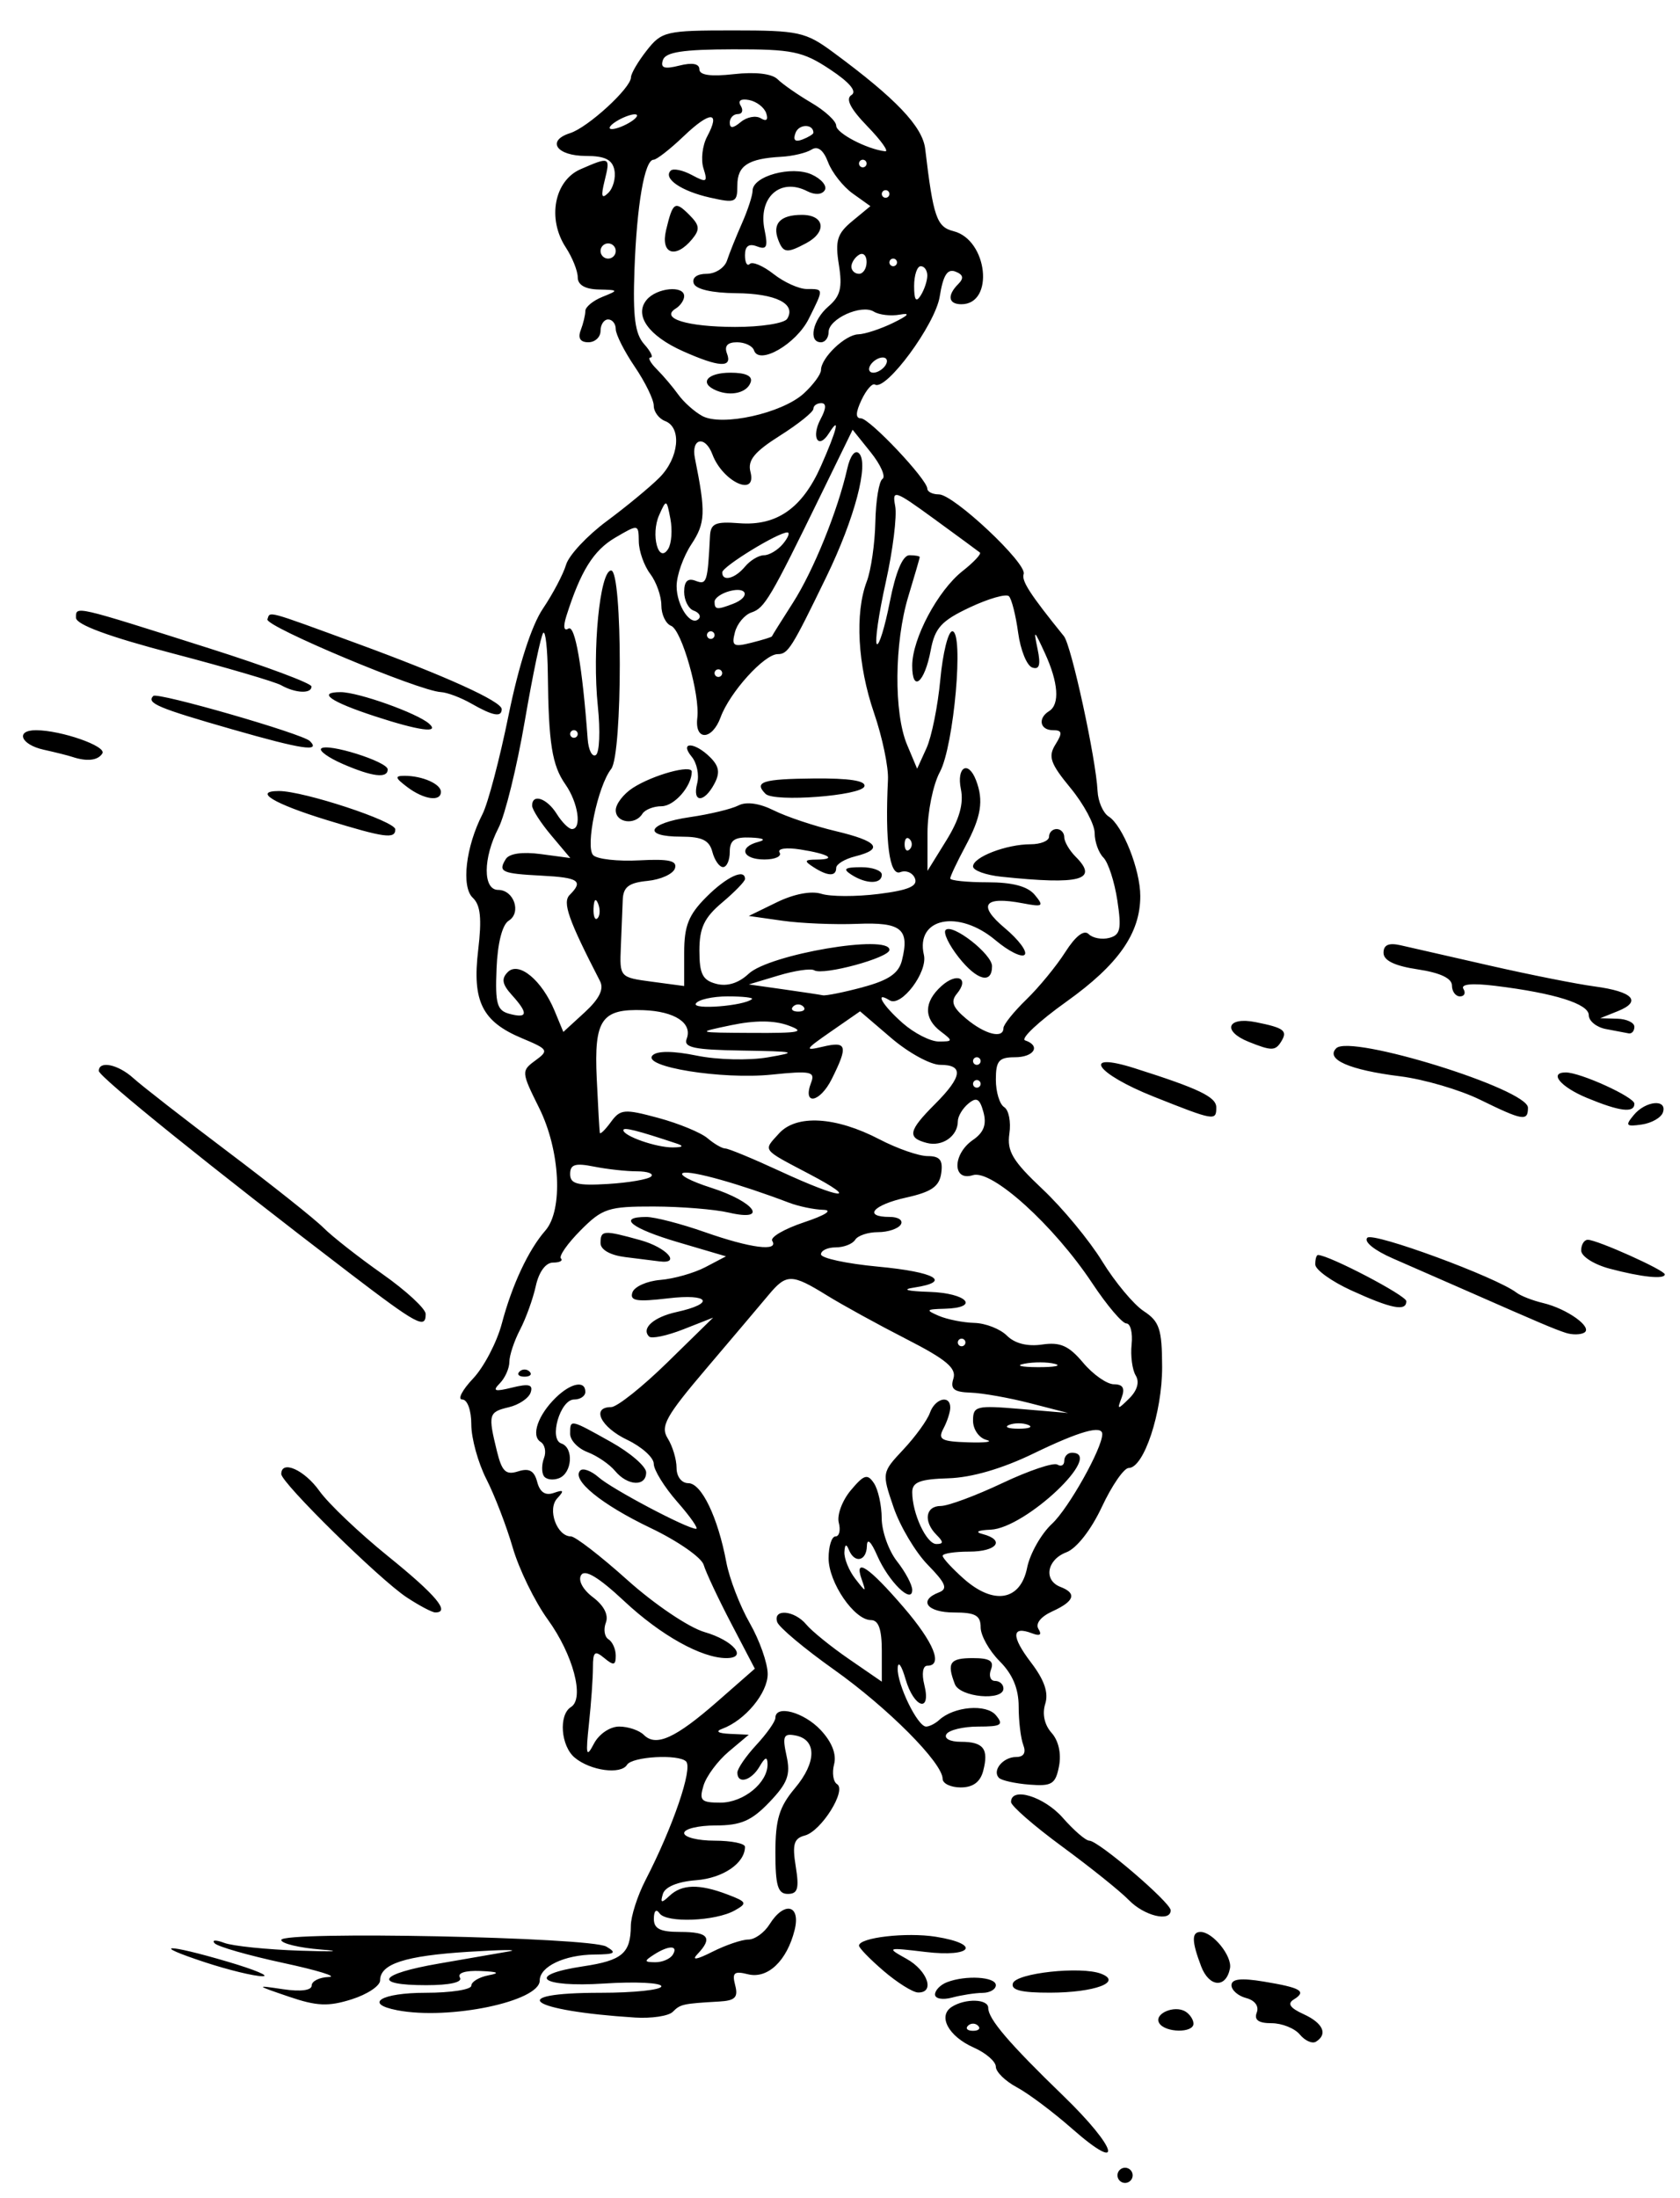 <?xml version="1.0" encoding="UTF-8" standalone="no"?>
<!-- Created with Inkscape (http://www.inkscape.org/) -->

<svg
   xmlns:dc="http://purl.org/dc/elements/1.1/"
   xmlns:cc="http://creativecommons.org/ns#"
   xmlns:rdf="http://www.w3.org/1999/02/22-rdf-syntax-ns#"
   xmlns:svg="http://www.w3.org/2000/svg"
   xmlns="http://www.w3.org/2000/svg"
   xmlns:sodipodi="http://sodipodi.sourceforge.net/DTD/sodipodi-0.dtd"
   xmlns:inkscape="http://www.inkscape.org/namespaces/inkscape"
   id="svg3356"
   version="1.1"
   inkscape:version="0.91 r13725"
   width="207.188"
   height="270.938"
   viewBox="0 0 207.188 270.938"
   sodipodi:docname="BoyWalking.svg">
  <defs
     id="defs3360" />
  <sodipodi:namedview
     pagecolor="#ffffff"
     bordercolor="#666666"
     borderopacity="1"
     objecttolerance="10"
     gridtolerance="10"
     guidetolerance="10"
     inkscape:pageopacity="0"
     inkscape:pageshadow="2"
     inkscape:window-width="1600"
     inkscape:window-height="837"
     id="namedview3358"
     showgrid="false"
     inkscape:zoom="2.472895"
     inkscape:cx="103.59375"
     inkscape:cy="135.46875"
     inkscape:window-x="-8"
     inkscape:window-y="-8"
     inkscape:window-maximized="1"
     inkscape:current-layer="svg3356" />
  <path
     style="fill:#000000"
     d="m 137.812,268.125 c 0,-0.516 0.422,-0.938 0.938,-0.938 0.516,0 0.938,0.422 0.938,0.938 0,0.516 -0.422,0.938 -0.938,0.938 -0.516,0 -0.938,-0.422 -0.938,-0.938 z m -5.625,-5.772 c -2.32,-2.04 -5.379,-4.33 -6.797,-5.087 -1.418,-0.757 -2.578,-1.896 -2.578,-2.53 0,-0.634 -1.228,-1.697 -2.728,-2.361 -3.118,-1.38 -4.468,-3.895 -2.694,-5.02 1.678,-1.065 4.485,-0.981 4.485,0.134 0,1.364 2.551,4.349 9.262,10.841 6.724,6.504 7.575,9.761 1.05,4.023 z M 120.625,249.688 c -0.344,-0.344 -0.906,-0.344 -1.25,0 -0.344,0.344 -0.062,0.625 0.625,0.625 0.688,0 0.969,-0.281 0.625,-0.625 z m 39.679,1.083 c -0.637,-0.768 -2.207,-1.396 -3.488,-1.396 -1.613,0 -2.174,-0.404 -1.825,-1.314 0.3,-0.781 -0.23,-1.506 -1.306,-1.787 -0.996,-0.26 -1.81,-0.972 -1.81,-1.581 0,-0.781 1.174,-0.914 3.984,-0.449 4.594,0.759 5.329,1.198 3.696,2.207 -0.824,0.509 -0.469,1.044 1.199,1.804 2.414,1.1 3.036,2.473 1.539,3.398 -0.457,0.283 -1.353,-0.114 -1.99,-0.882 z m -17.339,-1.403 c -0.708,-1.145 1.864,-2.278 3.24,-1.427 0.54,0.334 0.982,1.004 0.982,1.489 0,1.182 -3.485,1.131 -4.223,-0.062 z m -64.683,-0.692 C 65.174,247.839 62.113,245.625 74.062,245.625 c 4.125,0 7.5,-0.359 7.5,-0.797 0,-0.438 -3.164,-0.594 -7.031,-0.345 -7.94,0.51 -9.82,-1.04 -2.578,-2.125 4.782,-0.716 5.823,-1.604 5.845,-4.985 0.008,-1.187 0.82,-3.718 1.804,-5.625 3.399,-6.584 5.862,-13.784 5.009,-14.637 -0.929,-0.929 -6.652,-0.606 -7.281,0.412 -0.767,1.242 -4.506,0.734 -6.445,-0.874 -1.728,-1.434 -2.017,-5.287 -0.469,-6.244 1.706,-1.054 0.268,-6.471 -2.866,-10.798 -1.601,-2.21 -3.542,-6.19 -4.314,-8.843 -0.771,-2.653 -2.237,-6.461 -3.257,-8.461 -1.02,-2 -1.854,-5.024 -1.854,-6.72 0,-1.754 -0.48,-3.083 -1.113,-3.083 -0.612,0 -0.016,-1.16 1.325,-2.578 1.341,-1.418 2.941,-4.477 3.555,-6.797 1.259,-4.756 3.281,-9.07 5.365,-11.449 2.213,-2.525 1.839,-9.874 -0.768,-15.117 -2.202,-4.429 -2.213,-4.565 -0.467,-5.842 1.69,-1.236 1.6,-1.386 -1.63,-2.736 -4.932,-2.061 -6.173,-4.551 -5.42,-10.877 0.462,-3.882 0.29,-5.551 -0.664,-6.443 -1.443,-1.348 -0.869,-6.295 1.197,-10.317 0.671,-1.307 2.119,-6.793 3.216,-12.192 1.249,-6.142 2.832,-11.054 4.23,-13.125 1.229,-1.82 2.517,-4.262 2.862,-5.426 0.345,-1.164 2.602,-3.579 5.016,-5.367 2.413,-1.788 5.337,-4.202 6.497,-5.364 2.408,-2.413 2.787,-6.17 0.703,-6.97 C 81.258,51.605 80.625,50.752 80.625,50.006 c 0,-0.746 -1.055,-2.908 -2.344,-4.805 C 76.992,43.304 75.938,41.217 75.938,40.564 75.938,39.91 75.516,39.375 75,39.375 c -0.516,0 -0.938,0.633 -0.938,1.406 0,0.773 -0.678,1.406 -1.507,1.406 -0.989,0 -1.311,-0.51 -0.938,-1.483 0.313,-0.816 0.569,-1.884 0.569,-2.374 0,-0.49 0.949,-1.273 2.109,-1.739 2.028,-0.815 2.009,-0.85 -0.469,-0.907 C 72.161,35.646 71.25,35.116 71.25,34.186 c 0,-0.792 -0.663,-2.452 -1.474,-3.689 -2.31,-3.525 -1.424,-8.223 1.816,-9.637 3.626,-1.582 3.704,-1.545 2.975,1.406 -0.483,1.955 -0.373,2.319 0.455,1.506 0.6,-0.59 0.937,-1.855 0.749,-2.812 -0.253,-1.285 -1.173,-1.74 -3.517,-1.74 -3.617,0 -4.91,-1.87 -1.944,-2.811 2.196,-0.697 7.504,-5.559 7.504,-6.874 0,-0.463 0.874,-1.954 1.943,-3.313 C 81.605,3.869 82.117,3.75 90.396,3.75 c 8.105,0 8.947,0.183 12.354,2.693 7.731,5.695 11.024,9.15 11.351,11.909 0.995,8.403 1.413,9.62 3.488,10.141 4.224,1.06 5.081,9.007 0.972,9.007 -1.616,0 -1.779,-1.094 -0.373,-2.501 0.709,-0.709 0.604,-1.153 -0.36,-1.523 -0.994,-0.382 -1.516,0.448 -1.937,3.079 -0.551,3.443 -6.625,11.686 -7.99,10.843 -0.323,-0.2 -1.068,0.655 -1.656,1.901 -0.728,1.544 -0.753,2.264 -0.076,2.264 1.072,0 8.172,7.514 8.194,8.672 0.007,0.387 0.652,0.703 1.432,0.703 1.817,0 10.9,8.529 10.45,9.813 -0.293,0.836 0.783,2.497 4.966,7.667 0.919,1.136 3.955,15.11 4.147,19.083 0.062,1.289 0.68,2.703 1.372,3.143 1.734,1.1 3.897,6.543 3.897,9.808 0,4.585 -2.698,8.435 -9.121,13.019 -3.393,2.421 -5.682,4.565 -5.086,4.763 1.979,0.66 1.118,2.08 -1.261,2.08 -1.969,0 -2.344,0.441 -2.344,2.757 0,1.516 0.462,3.043 1.028,3.392 0.565,0.349 0.854,1.819 0.641,3.267 -0.318,2.168 0.403,3.374 4.09,6.843 2.462,2.316 5.77,6.314 7.351,8.884 1.581,2.57 3.889,5.337 5.128,6.149 1.945,1.275 2.255,2.216 2.268,6.889 0.015,5.601 -2.25,12.444 -4.119,12.444 -0.586,0 -2.075,2.155 -3.309,4.79 -1.327,2.833 -3.116,5.122 -4.379,5.602 -2.417,0.919 -2.85,3.456 -0.729,4.269 2.051,0.787 1.728,1.766 -0.99,3.005 -1.452,0.662 -2.131,1.522 -1.721,2.185 0.445,0.719 0.173,0.9 -0.793,0.529 -2.544,-0.976 -2.592,0.367 -0.128,3.597 1.651,2.164 2.187,3.73 1.75,5.108 -0.39,1.229 -0.092,2.586 0.782,3.56 0.862,0.961 1.221,2.559 0.922,4.104 -0.43,2.22 -0.88,2.5 -3.656,2.281 -1.741,-0.137 -3.426,-0.51 -3.744,-0.828 -0.892,-0.892 0.486,-2.578 2.109,-2.578 0.938,0 1.25,-0.524 0.882,-1.483 -0.313,-0.816 -0.569,-2.944 -0.569,-4.73 0,-2.214 -0.746,-3.993 -2.344,-5.591 -1.289,-1.289 -2.344,-3.168 -2.344,-4.176 0,-1.469 -0.65,-1.832 -3.281,-1.832 -3.331,0 -4.449,-1.486 -1.865,-2.477 1.128,-0.433 0.852,-1.121 -1.364,-3.387 -1.529,-1.564 -3.434,-4.764 -4.234,-7.111 -1.452,-4.262 -1.451,-4.272 1.228,-7.131 1.475,-1.575 2.941,-3.601 3.258,-4.504 0.624,-1.782 2.509,-2.264 2.509,-0.641 0,0.55 -0.378,1.71 -0.839,2.578 -0.72,1.354 -0.286,1.597 3.047,1.702 2.137,0.068 3.148,-0.069 2.246,-0.303 C 120.738,177.242 120,176.177 120,175.11 c 0,-1.807 0.4,-1.906 5.859,-1.444 l 5.859,0.495 -4.688,-1.209 c -2.578,-0.665 -5.876,-1.25 -7.329,-1.299 -2.07,-0.07 -2.529,-0.445 -2.122,-1.731 0.405,-1.279 -0.873,-2.353 -5.796,-4.87 -3.473,-1.776 -7.889,-4.202 -9.812,-5.391 -4.334,-2.679 -4.986,-2.684 -7.182,-0.052 -0.968,1.16 -4.408,5.223 -7.643,9.029 -5.057,5.948 -5.73,7.163 -4.796,8.659 0.598,0.957 1.087,2.589 1.087,3.628 0,1.081 0.622,1.888 1.454,1.888 1.622,0 3.646,4.21 4.683,9.741 0.376,2.006 1.675,5.381 2.887,7.5 1.212,2.119 2.209,4.94 2.215,6.268 0.011,2.356 -2.793,5.736 -5.614,6.767 -0.865,0.316 -0.503,0.556 0.938,0.622 l 2.344,0.108 -2.469,2.076 c -1.358,1.142 -2.757,3.025 -3.11,4.185 -0.563,1.851 -0.308,2.109 2.089,2.109 2.847,0 5.854,-2.467 5.805,-4.761 -0.021,-0.961 -0.295,-0.875 -0.984,0.308 -1.021,1.753 -2.737,2.224 -2.737,0.751 0,-0.489 1.055,-2.027 2.344,-3.418 1.289,-1.391 2.344,-2.889 2.344,-3.33 0,-1.655 3.504,-0.714 5.583,1.498 1.383,1.472 1.979,2.989 1.658,4.218 -0.276,1.056 -0.113,2.159 0.363,2.453 1.217,0.752 -1.952,5.805 -3.973,6.333 -1.35,0.353 -1.565,1.083 -1.121,3.817 0.442,2.724 0.252,3.38 -0.98,3.38 -1.226,0 -1.529,-1.009 -1.529,-5.084 0,-4.096 0.47,-5.642 2.415,-7.955 2.676,-3.18 2.701,-5.981 0.059,-6.49 -1.469,-0.283 -1.631,0.087 -1.099,2.511 0.514,2.339 0.139,3.351 -2.117,5.712 C 92.687,224.428 91.367,225 88.258,225 c -2.136,0 -3.883,0.422 -3.883,0.938 0,0.516 1.688,0.938 3.75,0.938 2.062,0 3.75,0.341 3.75,0.758 0,2.013 -2.704,3.861 -6.021,4.116 -2.269,0.174 -3.84,0.821 -4.102,1.688 -0.342,1.135 -0.184,1.18 0.818,0.234 1.522,-1.436 3.667,-1.487 7.134,-0.168 2.418,0.919 2.493,1.085 0.902,1.976 -2.384,1.334 -8.422,1.565 -9.264,0.355 -0.409,-0.588 -0.695,-0.324 -0.703,0.65 -0.011,1.253 0.761,1.641 3.267,1.641 3.472,0 4.026,0.717 2.109,2.732 -0.759,0.798 -0.115,0.699 1.828,-0.281 1.65,-0.832 3.651,-1.513 4.445,-1.513 0.795,0 1.972,-0.844 2.616,-1.875 1.808,-2.894 3.873,-2.425 3.092,0.703 -0.95,3.808 -3.328,6.058 -5.758,5.448 -1.702,-0.427 -1.976,-0.192 -1.572,1.353 0.391,1.496 -0.002,1.899 -1.964,2.011 -4.497,0.258 -4.792,0.323 -5.734,1.27 -0.516,0.518 -2.625,0.835 -4.688,0.703 z m 4.688,-7.739 c 0.733,-1.187 -0.508,-1.187 -2.344,0 -1.212,0.783 -1.187,0.911 0.179,0.923 0.872,0.008 1.846,-0.408 2.165,-0.923 z m -6.607,-28.125 c 1.107,0 2.477,0.464 3.044,1.031 1.498,1.498 3.905,0.401 9.092,-4.143 l 4.591,-4.022 -2.913,-5.573 c -1.602,-3.065 -3.129,-6.315 -3.393,-7.221 -0.264,-0.906 -3.203,-2.949 -6.533,-4.539 -6.093,-2.91 -9.824,-5.957 -8.687,-7.094 0.337,-0.337 1.354,0.039 2.26,0.836 1.66,1.462 10.917,6.351 12.025,6.351 0.328,0 -0.712,-1.491 -2.313,-3.314 C 81.934,183.301 80.625,181.185 80.625,180.421 c 0,-0.764 -1.477,-2.093 -3.281,-2.954 -3.261,-1.555 -4.474,-4.03 -1.975,-4.03 0.719,0 3.843,-2.482 6.942,-5.515 l 5.636,-5.515 -3.671,1.442 c -2.019,0.793 -3.92,1.193 -4.224,0.89 -1.006,-1.006 0.554,-2.399 3.385,-3.021 4.818,-1.058 4.062,-2.292 -1.034,-1.689 -3.887,0.46 -4.759,0.317 -4.411,-0.725 0.238,-0.715 1.791,-1.409 3.45,-1.544 1.659,-0.135 4.158,-0.844 5.553,-1.576 l 2.536,-1.331 -5.858,-1.724 C 77.861,151.42 76.064,150 79.711,150 c 1.044,0 4.299,0.844 7.233,1.875 5.613,1.973 9.132,2.425 8.292,1.066 -0.275,-0.445 1.493,-1.473 3.929,-2.286 2.642,-0.881 3.596,-1.501 2.364,-1.535 -1.136,-0.032 -3.034,-0.427 -4.219,-0.877 -6.092,-2.318 -12.074,-3.999 -13.061,-3.67 -0.611,0.204 0.94,1.025 3.447,1.825 5.398,1.723 7.183,4.229 2.181,3.063 -1.737,-0.405 -5.9,-0.742 -9.252,-0.75 -5.597,-0.012 -6.333,0.228 -9.026,2.939 -1.613,1.624 -2.703,3.182 -2.422,3.463 0.281,0.281 -0.159,0.511 -0.977,0.511 -0.898,0 -1.738,1.14 -2.12,2.876 -0.347,1.582 -1.222,4.007 -1.944,5.391 -0.722,1.383 -1.315,3.169 -1.318,3.968 -0.003,0.799 -0.533,1.989 -1.178,2.644 -0.945,0.961 -0.649,1.062 1.528,0.524 2.063,-0.51 2.6,-0.366 2.274,0.611 -0.234,0.703 -1.45,1.52 -2.7,1.815 -2.49,0.588 -2.57,0.885 -1.46,5.411 0.618,2.518 1.098,2.976 2.615,2.494 1.363,-0.433 1.99,-0.085 2.354,1.304 0.332,1.27 1.006,1.716 2.044,1.352 1.232,-0.431 1.318,-0.293 0.42,0.677 -1.243,1.344 -0.035,4.682 1.695,4.682 0.533,0 3.674,2.426 6.979,5.391 3.318,2.976 7.568,5.841 9.489,6.397 3.574,1.034 5.405,3.212 2.701,3.212 -3.055,0 -8.092,-2.808 -12.599,-7.024 -3.136,-2.933 -4.844,-3.965 -5.311,-3.209 -0.404,0.654 0.202,1.786 1.467,2.741 1.351,1.019 1.942,2.185 1.582,3.123 -0.316,0.823 -0.171,1.746 0.322,2.05 0.493,0.305 0.897,1.214 0.897,2.02 0,1.197 -0.258,1.251 -1.406,0.299 -1.186,-0.984 -1.406,-0.802 -1.406,1.161 0,1.28 -0.221,4.39 -0.491,6.912 -0.419,3.912 -0.329,4.275 0.612,2.475 0.622,-1.19 1.98,-2.109 3.116,-2.109 z m -9.304,-30.894 c -0.276,-0.447 -0.261,-1.44 0.034,-2.208 0.295,-0.768 0.103,-1.663 -0.425,-1.99 -1.207,-0.746 -0.322,-3.311 1.881,-5.455 1.862,-1.812 3.639,-2.156 3.639,-0.703 0,0.516 -0.625,0.938 -1.388,0.938 -1.715,0 -3.136,4.898 -1.572,5.419 1.555,0.518 1.342,3.657 -0.291,4.283 -0.757,0.29 -1.602,0.163 -1.878,-0.284 z m 8.798,-0.61 c -0.686,-0.827 -2.215,-1.871 -3.396,-2.321 -1.181,-0.449 -2.148,-1.46 -2.148,-2.246 0,-1.842 -0.056,-1.853 5.038,0.994 2.385,1.333 4.337,3.021 4.337,3.75 0,1.788 -2.288,1.681 -3.831,-0.178 z M 64.062,169.062 c 0.344,-0.344 0.906,-0.344 1.25,0 0.344,0.344 0.062,0.625 -0.625,0.625 -0.688,0 -0.969,-0.281 -0.625,-0.625 z m 13.047,-14.116 c -1.848,-0.229 -3.047,-0.908 -3.047,-1.725 0,-1.603 0.354,-1.629 4.922,-0.36 3.221,0.894 5.076,2.963 2.344,2.613 -0.645,-0.083 -2.543,-0.32 -4.219,-0.528 z m 49.561,38.291 c 0.354,-1.743 1.735,-4.181 3.07,-5.419 2.039,-1.891 6.198,-9.305 6.198,-11.049 0,-1.157 -2.787,-0.371 -8.494,2.393 -3.852,1.866 -7.619,2.961 -10.478,3.047 -3.507,0.105 -4.464,0.472 -4.464,1.713 -0.002,2.623 1.752,6.389 2.976,6.389 0.893,0 0.898,-0.25 0.023,-1.125 -1.649,-1.649 -1.372,-3.562 0.516,-3.563 0.902,-4e-4 4.317,-1.267 7.587,-2.814 3.271,-1.547 6.329,-2.577 6.797,-2.288 0.468,0.289 0.85,0.079 0.85,-0.467 0,-0.546 0.422,-0.993 0.938,-0.993 4.12,0 -5.714,9.306 -10.022,9.484 -1.585,0.065 -1.98,0.28 -0.993,0.537 2.852,0.745 1.776,2.166 -1.641,2.166 -1.805,0 -3.281,0.231 -3.281,0.514 0,0.283 1.16,1.546 2.578,2.808 3.717,3.307 7.014,2.746 7.842,-1.334 z m 0.127,-17.609 c -0.645,-0.26 -1.699,-0.26 -2.344,0 -0.645,0.26 -0.117,0.473 1.172,0.473 1.289,0 1.816,-0.213 1.172,-0.473 z m 13.27,-6.085 c -0.429,-0.694 -0.658,-2.422 -0.509,-3.84 0.149,-1.418 -0.142,-2.579 -0.647,-2.579 -0.504,0 -2.393,-2.224 -4.197,-4.942 -4.748,-7.154 -12.398,-14.075 -14.735,-13.333 -2.543,0.807 -2.53,-2.594 0.016,-4.345 1.33,-0.914 1.703,-1.902 1.292,-3.415 -0.457,-1.683 -0.849,-1.905 -1.87,-1.057 -0.71,0.59 -1.292,1.569 -1.292,2.176 0,1.829 -1.92,3.167 -3.829,2.667 -2.452,-0.641 -2.267,-1.51 1.017,-4.794 3.375,-3.375 3.567,-4.832 0.637,-4.832 -1.196,0 -3.909,-1.484 -6.028,-3.298 l -3.853,-3.298 -3.582,2.483 c -3.249,2.252 -3.342,2.426 -1.004,1.874 2.974,-0.703 3.138,-0.109 1.098,3.98 -1.475,2.957 -3.652,3.321 -2.541,0.426 0.512,-1.335 -0.087,-1.454 -4.848,-0.963 -6.173,0.637 -16.115,-0.97 -14.707,-2.377 0.569,-0.569 2.552,-0.555 5.439,0.038 2.522,0.518 6.421,0.614 8.762,0.214 3.812,-0.65 3.509,-0.731 -3.147,-0.837 -5.963,-0.095 -7.268,-0.372 -6.853,-1.455 0.739,-1.925 -1.455,-3.379 -5.317,-3.525 -5.192,-0.195 -6.116,1.152 -5.777,8.42 0.161,3.457 0.333,6.472 0.381,6.699 0.049,0.227 0.662,-0.371 1.363,-1.33 1.17,-1.601 1.652,-1.642 5.859,-0.505 2.521,0.681 5.25,1.807 6.064,2.502 0.814,0.695 1.8,1.264 2.192,1.264 0.392,0 3.446,1.266 6.788,2.812 7.491,3.467 9.975,3.708 3.594,0.348 -5.961,-3.139 -5.733,-2.836 -3.769,-5.007 2.152,-2.378 7.003,-2.094 12.411,0.725 2.171,1.132 4.837,2.058 5.925,2.058 1.515,0 1.907,0.494 1.678,2.109 -0.232,1.634 -1.198,2.308 -4.284,2.993 -4.144,0.918 -5.411,2.398 -2.054,2.398 1.062,0 1.67,0.422 1.351,0.938 -0.319,0.516 -1.584,0.938 -2.812,0.938 -1.228,0 -2.494,0.422 -2.812,0.938 -0.319,0.516 -1.398,0.938 -2.399,0.938 -1.001,0 -1.82,0.386 -1.82,0.858 0,0.472 3.164,1.154 7.031,1.516 7.112,0.666 9.179,1.864 4.453,2.58 -1.593,0.241 -0.876,0.444 1.875,0.531 4.68,0.148 6.319,1.968 1.875,2.081 -2.285,0.058 -2.365,0.158 -0.703,0.872 1.031,0.443 3.005,0.835 4.386,0.872 1.381,0.036 3.19,0.744 4.019,1.573 0.964,0.964 2.527,1.358 4.333,1.093 2.238,-0.329 3.29,0.138 5.061,2.242 1.23,1.461 2.941,2.657 3.803,2.657 1.104,0 1.384,0.485 0.947,1.641 -0.577,1.527 -0.511,1.533 0.948,0.09 0.983,-0.972 1.277,-2.021 0.788,-2.812 z m -9.978,-1.438 c -0.896,-0.235 -2.584,-0.243 -3.75,-0.019 -1.166,0.224 -0.433,0.416 1.63,0.427 2.062,0.01 3.017,-0.173 2.12,-0.408 z m -11.027,-2.637 c 0,-0.258 -0.211,-0.469 -0.469,-0.469 -0.258,0 -0.469,0.211 -0.469,0.469 0,0.258 0.211,0.469 0.469,0.469 0.258,0 0.469,-0.211 0.469,-0.469 z M 80.302,145.011 c 0.35,-0.35 -0.436,-0.636 -1.747,-0.636 -1.311,0 -3.701,-0.264 -5.313,-0.586 -2.309,-0.462 -2.93,-0.267 -2.93,0.921 0,1.221 0.887,1.453 4.677,1.222 2.572,-0.157 4.963,-0.571 5.312,-0.921 z m 3.136,-4.065 c -4.859,-1.618 -6.562,-2.046 -6.562,-1.649 0,0.728 4.058,2.147 6.094,2.131 1.259,-0.01 1.413,-0.168 0.469,-0.483 z m 37.5,-7.352 c 0,-0.258 -0.211,-0.469 -0.469,-0.469 -0.258,0 -0.469,0.211 -0.469,0.469 0,0.258 0.211,0.469 0.469,0.469 0.258,0 0.469,-0.211 0.469,-0.469 z m 0,-2.812 c 0,-0.258 -0.211,-0.469 -0.469,-0.469 -0.258,0 -0.469,0.211 -0.469,0.469 0,0.258 0.211,0.469 0.469,0.469 0.258,0 0.469,-0.211 0.469,-0.469 z m -4.922,-3.649 c -2.113,-1.604 -2.085,-3.627 0.076,-5.583 1.94,-1.756 3.512,-0.987 1.915,0.937 -0.795,0.958 -0.517,1.689 1.18,3.102 2.308,1.923 4.564,2.481 4.564,1.13 0,-0.43 1.269,-2.012 2.821,-3.516 1.552,-1.504 3.714,-4.136 4.806,-5.85 1.265,-1.985 2.311,-2.79 2.883,-2.218 0.494,0.494 1.634,0.705 2.535,0.47 1.377,-0.36 1.536,-1.095 1,-4.625 -0.35,-2.308 -1.123,-4.682 -1.716,-5.276 C 135.486,105.111 135,103.751 135,102.682 c 0,-1.068 -1.337,-3.564 -2.97,-5.546 -2.503,-3.037 -2.797,-3.881 -1.867,-5.37 C 131.06,90.329 131.002,90 129.852,90 c -1.599,0 -1.897,-1.466 -0.477,-2.344 1.349,-0.834 1.155,-3.53 -0.515,-7.158 -1.347,-2.924 -1.412,-2.96 -0.897,-0.485 0.404,1.941 0.225,2.56 -0.657,2.267 -0.667,-0.221 -1.451,-2.153 -1.742,-4.293 -0.291,-2.14 -0.802,-4.164 -1.136,-4.497 -0.334,-0.333 -2.501,0.284 -4.816,1.372 -3.516,1.653 -4.311,2.523 -4.83,5.287 -0.752,4.009 -2.283,5.282 -2.283,1.899 0,-3.326 3.162,-9.263 6.211,-11.661 1.382,-1.087 2.343,-2.115 2.136,-2.284 -0.208,-0.169 -2.738,-2.027 -5.623,-4.128 -4.907,-3.574 -5.218,-3.677 -4.82,-1.591 0.234,1.226 -0.289,5.444 -1.163,9.373 -0.874,3.929 -1.371,7.361 -1.105,7.628 0.266,0.266 0.99,-2.088 1.609,-5.232 0.722,-3.667 1.585,-5.716 2.409,-5.716 0.706,0 1.28,0.105 1.274,0.234 -0.006,0.129 -0.638,2.305 -1.406,4.836 -1.73,5.702 -1.803,14.371 -0.155,18.291 l 1.241,2.952 1.152,-2.529 c 0.634,-1.391 1.402,-5.202 1.707,-8.469 0.305,-3.267 0.97,-5.941 1.477,-5.941 1.455,0 0.205,14.135 -1.533,17.344 -0.838,1.547 -1.524,4.922 -1.525,7.5 l -9.4e-4,4.688 2.322,-3.75 c 1.615,-2.608 2.162,-4.535 1.796,-6.328 -0.559,-2.738 0.906,-3.598 1.866,-1.095 0.964,2.511 0.645,4.497 -1.306,8.137 -1.031,1.924 -1.875,3.711 -1.875,3.97 0,0.26 2.058,0.472 4.573,0.472 3.12,0 4.981,0.495 5.859,1.557 1.159,1.403 1.014,1.506 -1.466,1.034 -4.826,-0.917 -5.637,0.2 -2.223,3.063 1.705,1.43 2.802,2.905 2.437,3.277 -0.365,0.372 -1.979,-0.43 -3.588,-1.784 -4.578,-3.852 -9.905,-2.763 -8.838,1.807 0.494,2.116 -2.801,6.474 -4.229,5.592 -1.927,-1.191 -0.899,0.599 1.614,2.812 1.418,1.248 3.422,2.269 4.453,2.269 1.757,-1.8e-4 1.772,-0.078 0.234,-1.246 z m 2.234,-9.11 c -1.221,-1.542 -1.952,-3.07 -1.625,-3.397 0.836,-0.836 5.719,2.973 5.719,4.46 0,2.251 -1.851,1.771 -4.094,-1.063 z m 5.266,-9.956 C 121.582,107.865 120,107.292 120,106.795 c 0,-1.149 4.11,-2.733 7.092,-2.733 1.255,0 2.283,-0.422 2.283,-0.938 0,-0.516 0.422,-0.938 0.938,-0.938 0.516,0 0.938,0.452 0.938,1.004 0,0.552 0.637,1.641 1.415,2.419 2.863,2.863 0.586,3.474 -9.149,2.456 z m -49.508,12.883 c -3.919,-7.6 -4.668,-9.727 -3.749,-10.646 1.719,-1.719 1.115,-2.135 -3.437,-2.371 -4.969,-0.257 -5.423,-0.466 -4.449,-2.041 0.428,-0.692 2.048,-0.924 4.322,-0.619 l 3.638,0.488 -2.353,-2.796 C 66.684,101.427 65.625,99.779 65.625,99.303 c 0,-1.531 1.823,-0.923 3.03,1.009 0.644,1.031 1.491,1.875 1.883,1.875 1.246,0 0.767,-3.254 -0.81,-5.506 -1.647,-2.351 -2.075,-5.045 -2.168,-13.634 -0.033,-3.051 -0.285,-5.322 -0.56,-5.047 -0.275,0.275 -1.3,5.16 -2.277,10.854 -0.977,5.695 -2.439,11.636 -3.25,13.203 -1.914,3.702 -1.934,7.63 -0.038,7.63 1.944,0 2.903,2.807 1.298,3.799 -0.791,0.489 -1.37,2.772 -1.497,5.902 -0.177,4.37 0.057,5.174 1.622,5.583 2.242,0.586 2.314,-0.069 0.257,-2.341 -1.187,-1.311 -1.307,-2.001 -0.491,-2.817 1.358,-1.358 4.211,1.008 5.777,4.789 l 1.073,2.591 2.632,-2.412 c 1.795,-1.645 2.399,-2.863 1.9,-3.831 z m 23.213,5.445 c -1.75,-0.638 -4.091,-0.65 -7.031,-0.037 -4.39,0.916 -4.379,0.92 2.623,0.957 5.844,0.031 6.588,-0.125 4.408,-0.92 z m -4.486,-3.247 c 0.215,-0.185 -1.131,-0.336 -2.992,-0.336 -1.86,0 -3.627,0.397 -3.927,0.882 -0.496,0.803 5.941,0.295 6.919,-0.546 z m 6.328,0.914 c -0.344,-0.344 -0.906,-0.344 -1.25,0 -0.344,0.344 -0.062,0.625 0.625,0.625 0.687,0 0.969,-0.281 0.625,-0.625 z m 7.363,-2.391 c 3.155,-0.844 4.405,-1.697 4.802,-3.279 0.977,-3.893 -0.057,-4.741 -5.519,-4.52 -2.785,0.112 -6.931,-0.06 -9.214,-0.384 l -4.151,-0.589 3.461,-1.687 c 2.116,-1.031 4.25,-1.436 5.492,-1.042 1.117,0.355 4.282,0.364 7.034,0.02 3.693,-0.461 4.873,-0.962 4.509,-1.911 -0.271,-0.707 -1.091,-1.057 -1.822,-0.776 -1.324,0.508 -1.884,-3.725 -1.509,-11.409 0.075,-1.547 -0.697,-5.24 -1.716,-8.207 -2.031,-5.911 -2.384,-12.306 -0.897,-16.219 0.526,-1.384 1.002,-4.681 1.057,-7.327 0.055,-2.645 0.451,-5.035 0.88,-5.311 0.429,-0.275 -0.224,-1.752 -1.451,-3.281 l -2.231,-2.78 -3.89,7.969 c -6.255,12.814 -6.96,14.01 -8.581,14.55 -0.847,0.282 -1.766,1.381 -2.044,2.442 -0.442,1.692 -0.195,1.852 2.006,1.299 1.381,-0.347 2.529,-0.701 2.552,-0.788 0.022,-0.087 1.189,-1.951 2.593,-4.142 2.535,-3.957 5.529,-11.345 6.704,-16.542 0.361,-1.596 0.959,-2.368 1.452,-1.875 1.248,1.248 -0.545,8.036 -4.008,15.169 -4.317,8.893 -4.747,9.576 -6.025,9.576 -1.653,0 -5.916,4.711 -7.038,7.777 -1.05,2.868 -3.219,2.937 -2.876,0.091 0.347,-2.869 -1.926,-10.856 -3.232,-11.357 -0.661,-0.254 -1.201,-1.39 -1.201,-2.525 0,-1.135 -0.619,-2.883 -1.376,-3.884 -0.757,-1.001 -1.39,-2.793 -1.406,-3.982 -0.03,-2.156 -0.038,-2.158 -2.92,-0.469 -2.665,1.562 -4.252,4.105 -6.004,9.627 -0.423,1.334 -0.331,1.929 0.245,1.573 0.817,-0.505 1.717,4.654 2.373,13.607 0.1,1.369 0.553,2.26 1.006,1.98 0.453,-0.28 0.565,-2.982 0.249,-6.004 -0.717,-6.861 0.251,-16.746 1.64,-16.743 1.418,0.003 1.422,22.656 0.004,24.462 -1.66,2.113 -3.223,9.623 -2.213,10.632 0.488,0.488 3.047,0.774 5.687,0.633 3.653,-0.194 4.701,0.043 4.389,0.992 -0.225,0.686 -1.748,1.379 -3.384,1.541 -2.315,0.229 -2.992,0.749 -3.053,2.344 -0.043,1.127 -0.149,3.737 -0.234,5.799 -0.155,3.733 -0.139,3.751 3.828,4.282 l 3.984,0.533 0,-4.12 c 0,-3.303 0.543,-4.663 2.74,-6.86 2.495,-2.495 4.76,-3.547 4.76,-2.211 0,0.291 -1.266,1.594 -2.812,2.896 -2.215,1.864 -2.812,3.122 -2.812,5.924 0,2.888 0.392,3.66 2.084,4.102 1.348,0.352 2.756,-0.086 3.984,-1.239 2.566,-2.409 17.369,-4.922 17.369,-2.948 0,0.969 -8.187,3.189 -9.277,2.516 -0.409,-0.253 -2.391,0.036 -4.405,0.642 l -3.662,1.101 4.219,0.598 c 2.32,0.329 4.529,0.661 4.908,0.739 0.379,0.077 2.609,-0.373 4.955,-1 z M 105,107.812 c -1.096,-0.708 -0.837,-0.912 1.172,-0.923 1.418,-0.007 2.578,0.408 2.578,0.923 0,1.185 -1.916,1.185 -3.75,0 z m -4.688,-0.938 c -1.177,-0.76 -1.113,-0.911 0.391,-0.923 2.607,-0.021 1.502,-0.7 -2.037,-1.252 -1.725,-0.269 -2.822,-0.103 -2.523,0.381 0.291,0.471 -0.55,0.857 -1.87,0.857 -2.718,0 -3.249,-1.515 -0.758,-2.166 1.009,-0.264 0.649,-0.471 -0.938,-0.537 C 90.589,103.15 90,103.553 90,105 c 0,1.031 -0.373,1.875 -0.828,1.875 -0.455,0 -1.049,-0.844 -1.318,-1.875 -0.376,-1.436 -1.279,-1.875 -3.859,-1.875 -4.879,0 -4.136,-1.649 1.084,-2.406 2.449,-0.355 5.146,-1.004 5.992,-1.442 0.969,-0.501 2.587,-0.274 4.366,0.614 1.555,0.776 4.975,1.921 7.601,2.544 5.254,1.248 6.012,2.219 2.431,3.118 -1.289,0.324 -2.344,0.964 -2.344,1.424 0,1.079 -1.044,1.041 -2.812,-0.102 z m -24.375,-7.01 c 0,-0.762 0.949,-1.999 2.109,-2.749 2.467,-1.595 7.266,-2.917 7.266,-2 0,1.793 -2.158,4.259 -3.728,4.259 -0.983,0 -2.047,0.422 -2.366,0.938 -0.889,1.438 -3.281,1.112 -3.281,-0.447 z m 10.042,-3.308 c 0.27,-1.034 -0.032,-2.511 -0.671,-3.281 -1.575,-1.898 0.371,-1.838 2.279,0.07 1.111,1.111 1.234,1.915 0.503,3.281 -1.273,2.378 -2.738,2.329 -2.11,-0.07 z m 8.435,1.295 c -1.483,-1.483 -0.367,-1.839 5.931,-1.897 4.423,-0.041 6.483,0.281 6.254,0.977 -0.381,1.155 -11.138,1.967 -12.185,0.92 z M 73.765,111.387 c -0.299,-0.748 -0.521,-0.526 -0.566,0.566 -0.041,0.988 0.181,1.542 0.492,1.23 0.312,-0.312 0.345,-1.12 0.074,-1.797 z M 112.188,103.438 c -0.344,-0.344 -0.625,-0.062 -0.625,0.625 0,0.688 0.281,0.969 0.625,0.625 0.344,-0.344 0.344,-0.906 0,-1.25 z M 71.25,90.469 C 71.25,90.211 71.039,90 70.781,90 c -0.258,0 -0.469,0.211 -0.469,0.469 0,0.258 0.211,0.469 0.469,0.469 0.258,0 0.469,-0.211 0.469,-0.469 z m 17.812,-7.5 c 0,-0.258 -0.211,-0.469 -0.469,-0.469 -0.258,0 -0.469,0.211 -0.469,0.469 0,0.258 0.211,0.469 0.469,0.469 0.258,0 0.469,-0.211 0.469,-0.469 z m -0.938,-4.688 c 0,-0.258 -0.211,-0.469 -0.469,-0.469 -0.258,0 -0.469,0.211 -0.469,0.469 0,0.258 0.211,0.469 0.469,0.469 0.258,0 0.469,-0.211 0.469,-0.469 z M 85.547,75.262 C 84.902,75.032 84.375,73.99 84.375,72.947 c 0,-1.301 0.442,-1.728 1.406,-1.358 1.383,0.531 1.489,0.202 1.779,-5.495 0.08,-1.575 0.655,-1.831 3.587,-1.603 4.643,0.362 7.798,-1.844 10.108,-7.065 1.978,-4.472 2.423,-6.314 0.969,-4.015 -1.31,2.072 -2.223,0.486 -1.017,-1.768 0.695,-1.299 0.721,-1.955 0.076,-1.955 -0.534,0 -0.971,0.316 -0.972,0.703 -9.2e-4,0.387 -1.857,1.875 -4.124,3.307 -3.149,1.989 -4.008,3.041 -3.639,4.453 0.835,3.192 -3.413,1.256 -4.686,-2.136 -0.898,-2.392 -2.66,-2.01 -2.16,0.469 1.352,6.711 1.299,7.973 -0.44,10.611 -0.996,1.511 -1.814,3.824 -1.818,5.139 -0.006,2.443 1.787,5.076 2.744,4.028 0.292,-0.32 0.004,-0.77 -0.641,-1 z m 4.845,-0.831 C 92.545,73.605 92.214,72.274 90,72.853 c -1.031,0.27 -1.875,0.863 -1.875,1.318 0,0.98 0.299,1.014 2.267,0.259 z M 91.875,69.844 c 0.642,-0.773 1.697,-1.406 2.344,-1.406 0.647,0 1.702,-0.633 2.344,-1.406 0.642,-0.773 0.883,-1.406 0.535,-1.406 -1.158,0 -8.02,4.208 -8.028,4.922 -0.012,1.181 1.571,0.784 2.805,-0.703 z m -9.198,-5.897 c -0.466,-2.437 -0.498,-2.448 -1.385,-0.46 -1.073,2.405 -0.082,6.099 1.116,4.161 0.41,-0.663 0.531,-2.329 0.269,-3.701 z M 99.141,48.485 C 100.301,47.42 101.25,46.128 101.25,45.614 c 0,-1.509 2.975,-4.36 4.598,-4.406 0.822,-0.023 2.761,-0.661 4.308,-1.416 1.906,-0.931 2.166,-1.257 0.807,-1.01 -1.103,0.2 -2.541,0.033 -3.195,-0.371 -1.532,-0.947 -5.581,0.883 -5.581,2.522 0,0.691 -0.422,1.256 -0.938,1.256 -1.602,0 -1.03,-2.751 0.918,-4.42 1.478,-1.266 1.74,-2.31 1.288,-5.136 -0.477,-2.983 -0.213,-3.839 1.66,-5.385 l 2.227,-1.838 -2.169,-1.55 c -1.193,-0.852 -2.563,-2.587 -3.045,-3.855 -0.579,-1.523 -1.275,-2.054 -2.05,-1.563 -0.645,0.408 -2.321,0.806 -3.724,0.883 -4.088,0.225 -5.419,1.089 -5.419,3.516 0,2.13 -0.216,2.226 -3.396,1.509 -3.532,-0.797 -5.792,-2.349 -4.825,-3.316 0.308,-0.308 1.48,-0.068 2.604,0.534 1.839,0.984 1.983,0.901 1.435,-0.826 -0.335,-1.056 -0.13,-2.816 0.456,-3.911 1.692,-3.161 0.388,-3.178 -2.9,-0.036 -1.665,1.591 -3.334,2.893 -3.709,2.893 -1.104,0 -2.067,5.558 -2.356,13.594 -0.207,5.77 0.069,7.878 1.2,9.141 0.808,0.902 1.162,1.641 0.788,1.641 -0.375,0 -0.027,0.654 0.771,1.452 0.799,0.799 1.989,2.202 2.645,3.119 0.656,0.917 1.98,2.1 2.941,2.63 2.416,1.331 9.872,-0.32 12.548,-2.778 z m -10.781,-0.345 c -2.193,-0.905 -1.181,-2.202 1.719,-2.202 1.896,0 2.756,0.403 2.5,1.172 -0.431,1.295 -2.408,1.778 -4.219,1.031 z M 84.234,43.293 C 79.974,41.391 78.176,38.853 79.748,36.958 80.985,35.468 84.375,35.138 84.375,36.507 c 0,0.485 -0.467,1.171 -1.038,1.523 -1.967,1.215 1.378,2.253 7.31,2.268 3.192,0.008 6.087,-0.444 6.434,-1.005 1.14,-1.845 -1.385,-3.111 -6.299,-3.155 -2.999,-0.027 -4.987,-0.489 -5.232,-1.216 C 85.318,34.229 85.967,33.75 87.139,33.75 c 1.09,0 2.225,-0.738 2.522,-1.641 0.297,-0.902 1.127,-2.97 1.846,-4.595 0.718,-1.625 1.306,-3.428 1.306,-4.008 0,-1.799 4.826,-3.12 7.292,-1.996 1.204,0.549 1.928,1.419 1.61,1.933 -0.348,0.564 -1.209,0.612 -2.162,0.123 -3.346,-1.718 -6.098,0.791 -5.258,4.792 0.437,2.083 0.257,2.468 -0.939,2.009 -1.006,-0.386 -1.481,-0.035 -1.481,1.095 0,0.915 0.267,1.395 0.594,1.069 0.327,-0.327 1.649,0.236 2.939,1.25 1.29,1.014 3.131,1.844 4.093,1.844 2.116,0 2.111,-0.077 0.243,3.667 -1.557,3.122 -6.134,5.758 -6.756,3.892 -0.183,-0.548 -1.127,-0.996 -2.099,-0.996 -1.186,0 -1.59,0.463 -1.228,1.406 0.682,1.776 -0.979,1.684 -5.427,-0.301 z m -2.089,-14.933 c 0.835,-3.482 1.092,-3.649 2.875,-1.866 1.269,1.269 1.327,1.791 0.332,2.991 -2.05,2.47 -3.912,1.817 -3.206,-1.125 z m 13.836,1.217 c -0.771,-2.01 0.246,-3.092 2.908,-3.092 2.81,0 3.139,2.096 0.547,3.483 -2.39,1.279 -2.834,1.229 -3.455,-0.391 z M 109.219,45 c 0.319,-0.516 0.158,-0.938 -0.358,-0.938 -0.516,0 -1.198,0.422 -1.517,0.938 -0.319,0.516 -0.158,0.938 0.358,0.938 0.516,0 1.198,-0.422 1.517,-0.938 z m 5.142,-11.016 c 0.007,-0.645 -0.355,-1.172 -0.806,-1.172 -0.451,0 -0.82,1.1 -0.82,2.444 0,1.725 0.237,2.07 0.806,1.172 0.443,-0.7 0.812,-1.799 0.82,-2.444 z M 106.875,32.288 c 0,-0.804 -0.422,-1.201 -0.938,-0.882 -0.516,0.319 -0.938,0.976 -0.938,1.462 0,0.485 0.422,0.882 0.938,0.882 0.516,0 0.938,-0.658 0.938,-1.462 z m 3.75,0.055 c 0,-0.258 -0.211,-0.469 -0.469,-0.469 -0.258,0 -0.469,0.211 -0.469,0.469 0,0.258 0.211,0.469 0.469,0.469 0.258,0 0.469,-0.211 0.469,-0.469 z M 75.938,30.938 C 75.938,30.422 75.516,30 75,30 c -0.516,0 -0.938,0.422 -0.938,0.938 0,0.516 0.422,0.938 0.938,0.938 0.516,0 0.938,-0.422 0.938,-0.938 z m 33.75,-7.031 c 0,-0.258 -0.211,-0.469 -0.469,-0.469 -0.258,0 -0.469,0.211 -0.469,0.469 0,0.258 0.211,0.469 0.469,0.469 0.258,0 0.469,-0.211 0.469,-0.469 z m -2.812,-3.75 c 0,-0.258 -0.211,-0.469 -0.469,-0.469 -0.258,0 -0.469,0.211 -0.469,0.469 0,0.258 0.211,0.469 0.469,0.469 0.258,0 0.469,-0.211 0.469,-0.469 z m 0.102,-4.582 c -2.104,-2.171 -2.728,-3.392 -1.973,-3.858 0.716,-0.443 -0.216,-1.557 -2.651,-3.169 -3.353,-2.22 -4.637,-2.485 -11.96,-2.47 -6.163,0.013 -8.313,0.341 -8.639,1.321 -0.329,0.988 0.164,1.154 2.031,0.685 C 85.375,7.684 86.25,7.846 86.25,8.542 c 0,0.724 1.398,0.92 4.262,0.597 2.65,-0.299 4.689,-0.059 5.391,0.634 0.621,0.613 2.5,1.92 4.175,2.904 1.676,0.985 3.047,2.251 3.047,2.813 0,0.921 3.799,2.908 6.043,3.16 0.488,0.055 -0.498,-1.329 -2.191,-3.076 z m -6.665,0.787 c 0,-1.108 -1.773,-1.105 -2.198,0.003 -0.346,0.903 -0.067,1.18 0.839,0.832 0.747,-0.287 1.359,-0.662 1.359,-0.834 z M 77.812,15 c 0.773,-0.5 0.984,-0.909 0.469,-0.909 -0.516,0 -1.57,0.409 -2.344,0.909 -0.773,0.5 -0.984,0.909 -0.469,0.909 0.516,0 1.57,-0.409 2.344,-0.909 z m 16.018,-0.419 c 0.688,0.425 0.938,0.192 0.667,-0.622 -0.239,-0.716 -1.187,-1.448 -2.108,-1.627 -1.028,-0.199 -1.429,0.072 -1.039,0.703 C 91.7,13.6 91.539,14.062 90.993,14.062 90.447,14.062 90,14.536 90,15.115 c 0,0.741 0.404,0.717 1.365,-0.081 0.751,-0.623 1.86,-0.827 2.465,-0.453 z M 48.984,247.776 C 44.799,246.97 46.997,245.625 52.5,245.625 c 3.094,0 5.625,-0.393 5.625,-0.872 0,-0.48 0.949,-1.055 2.109,-1.279 1.497,-0.288 1.208,-0.443 -0.993,-0.534 -1.857,-0.076 -2.87,0.249 -2.523,0.81 0.357,0.578 -1.24,0.938 -4.163,0.938 -6.703,0 -5.884,-1.377 1.585,-2.666 3.48,-0.601 7.383,-1.277 8.672,-1.504 1.289,-0.227 -0.999,-0.2 -5.084,0.058 -7.795,0.493 -10.853,1.487 -10.853,3.527 0,0.673 -1.582,1.722 -3.516,2.332 -2.867,0.904 -4.293,0.843 -7.734,-0.331 -4.128,-1.409 -4.143,-1.428 -0.703,-0.916 2.154,0.321 3.516,0.144 3.516,-0.457 0,-0.539 0.949,-1.012 2.109,-1.052 1.16,-0.039 -1.38,-0.822 -5.645,-1.738 -4.265,-0.917 -8.062,-2.006 -8.438,-2.421 -0.376,-0.415 0.16,-0.435 1.192,-0.045 1.031,0.39 5.25,0.823 9.375,0.961 4.125,0.138 5.285,0.076 2.578,-0.138 -2.707,-0.214 -4.922,-0.747 -4.922,-1.184 0,-1.121 38.091,-0.345 40.084,0.816 1.346,0.784 1.085,0.957 -1.474,0.981 -3.685,0.034 -6.735,1.483 -6.735,3.2 0,2.578 -11.153,4.904 -17.578,3.667 z m 66.328,-1.941 c 0,-0.521 0.667,-1.203 1.483,-1.516 2.326,-0.892 6.017,-0.666 6.017,0.368 0,0.516 -0.738,0.943 -1.641,0.95 -0.902,0.007 -2.59,0.267 -3.75,0.578 -1.168,0.313 -2.109,0.143 -2.109,-0.381 z m -6.328,-2.894 c -1.676,-1.435 -3.047,-2.841 -3.047,-3.126 0,-0.998 5.852,-1.675 9.471,-1.097 5.629,0.9 4.505,2.563 -1.268,1.874 -4.792,-0.571 -4.854,-0.549 -2.344,0.847 2.615,1.454 3.552,4.218 1.406,4.148 -0.645,-0.021 -2.543,-1.212 -4.219,-2.646 z m 15.933,1.513 c 0.417,-1.266 8.393,-2.13 10.875,-1.178 2.679,1.028 -0.783,2.319 -6.261,2.335 -3.585,0.01 -4.891,-0.317 -4.614,-1.158 z m 23.214,-2.094 c -1.173,-3.086 -1.193,-4.234 -0.073,-4.234 1.513,0 3.922,2.98 3.629,4.489 -0.483,2.489 -2.57,2.34 -3.557,-0.255 z M 25.312,241.875 c -6.931,-2.273 -4.827,-2.324 2.812,-0.068 3.352,0.99 5.25,1.791 4.219,1.779 -1.031,-0.011 -4.195,-0.781 -7.031,-1.711 z m 113.906,-7.674 c -1.031,-1.066 -4.723,-4.028 -8.203,-6.582 -3.48,-2.554 -6.328,-5.032 -6.328,-5.507 0,-1.926 4.078,-0.681 6.387,1.95 1.357,1.547 2.826,2.812 3.263,2.812 1.121,0 10.038,7.626 10.038,8.584 0,1.484 -3.277,0.684 -5.156,-1.258 z M 116.25,219.254 c 0,-1.965 -6.762,-8.756 -13.415,-13.473 -3.636,-2.578 -6.781,-5.215 -6.989,-5.859 -0.541,-1.681 2.133,-1.447 3.595,0.314 0.678,0.817 3.05,2.736 5.271,4.264 l 4.038,2.778 0,-3.795 c 0,-2.663 -0.399,-3.795 -1.338,-3.795 -2.057,0 -5.224,-4.624 -5.224,-7.626 0,-1.477 0.382,-2.686 0.85,-2.686 0.467,0 0.65,-0.762 0.407,-1.694 -0.244,-0.932 0.42,-2.725 1.475,-3.984 1.633,-1.95 2.058,-2.081 2.86,-0.884 0.518,0.773 0.949,2.72 0.957,4.327 0.007,1.606 0.858,3.993 1.889,5.304 1.031,1.311 1.875,2.896 1.875,3.522 0,1.844 -2.921,-1.024 -4.326,-4.247 -0.752,-1.726 -1.24,-2.179 -1.263,-1.172 -0.042,1.89 -1.529,2.203 -2.228,0.469 -0.313,-0.775 -0.498,-0.677 -0.547,0.29 -0.041,0.804 0.56,2.28 1.335,3.281 1.336,1.725 1.376,1.728 0.788,0.051 -0.966,-2.753 0.893,-1.507 5.173,3.466 3.75,4.358 4.907,7.209 2.925,7.209 -0.551,0 -0.706,0.992 -0.367,2.344 0.888,3.539 -1.282,2.88 -2.316,-0.703 -0.484,-1.676 -0.918,-2.288 -0.964,-1.36 -0.099,1.975 2.445,7.219 3.502,7.219 0.399,0 1.127,-0.367 1.617,-0.816 1.826,-1.674 5.81,-2.005 6.992,-0.581 0.99,1.193 0.672,1.397 -2.181,1.397 -1.837,0 -3.601,0.422 -3.92,0.938 -0.327,0.53 0.441,0.938 1.764,0.938 2.81,0 3.48,0.868 2.769,3.587 -0.359,1.373 -1.262,2.038 -2.767,2.038 -1.229,0 -2.234,-0.476 -2.234,-1.058 z m 1.507,-11.675 c -1.012,-2.637 -0.62,-3.205 2.214,-3.205 2.089,0 2.648,0.351 2.243,1.406 -0.297,0.773 -0.073,1.406 0.498,1.406 0.571,0 1.038,0.422 1.038,0.938 0,1.568 -5.37,1.079 -5.993,-0.545 z M 50.156,196.886 C 46.822,194.691 34.688,182.769 34.688,181.688 c 0,-1.784 2.85,-0.52 4.706,2.088 1.112,1.561 4.937,5.195 8.501,8.074 5.886,4.755 7.691,6.91 5.777,6.893 -0.387,-0.004 -1.969,-0.839 -3.516,-1.858 z M 193.125,164.291 c -1.434,-0.465 -3.098,-1.171 -12.188,-5.169 -2.836,-1.247 -6.951,-3.049 -9.146,-4.003 -2.298,-0.999 -3.639,-2.084 -3.164,-2.56 0.733,-0.733 15.903,4.85 18.403,6.773 0.516,0.397 1.992,0.972 3.281,1.278 2.976,0.708 6.174,3.013 5.064,3.65 -0.465,0.267 -1.478,0.28 -2.251,0.029 z m -150,-7.362 C 26.247,144.05 12.188,132.722 12.188,132.002 c 0,-1.316 2.395,-0.81 4.276,0.903 1,0.91 6.247,4.994 11.661,9.075 5.414,4.081 10.714,8.293 11.778,9.361 1.064,1.068 4.331,3.629 7.261,5.691 2.929,2.062 5.329,4.277 5.331,4.922 0.008,1.903 -0.999,1.363 -9.37,-5.024 z m 123.534,2.129 c -2.439,-1.114 -4.443,-2.553 -4.453,-3.198 -0.01,-0.645 0.141,-1.172 0.337,-1.172 1.334,0 10.895,4.996 10.895,5.694 0,1.292 -1.838,0.933 -6.778,-1.324 z m 31.856,-2.685 C 196.571,155.856 195,154.852 195,154.126 c 0,-0.722 0.368,-1.313 0.818,-1.313 1.15,0 9.494,3.746 9.494,4.263 0,0.639 -2.857,0.344 -6.797,-0.703 z m 2.972,-18.939 c 1.468,-1.769 4.151,-2.011 3.595,-0.324 -0.212,0.645 -1.387,1.318 -2.611,1.496 -1.943,0.283 -2.068,0.135 -0.984,-1.172 z M 142.28,135.169 c -7.175,-2.855 -9.035,-5.62 -2.358,-3.504 7.939,2.516 10.078,3.542 10.078,4.833 0,1.693 -0.224,1.654 -7.72,-1.329 z m 40.231,0.37 c -2.486,-1.218 -6.916,-2.513 -9.844,-2.878 -6.259,-0.78 -9.239,-2.089 -7.87,-3.458 1.75,-1.75 23.641,5.038 23.641,7.33 0,1.707 -0.627,1.602 -5.927,-0.995 z m 13.192,-0.219 c -3.256,-1.35 -4.733,-3.133 -2.597,-3.133 1.802,0 8.456,3.031 8.456,3.852 0,1.185 -1.802,0.964 -5.859,-0.719 z m -41.719,-6.912 c -3.288,-1.322 -2.641,-3.124 0.869,-2.422 3.517,0.703 3.979,1.054 3.154,2.389 -0.722,1.169 -1.188,1.172 -4.023,0.033 z m 44.062,-1.57 c -1.16,-0.223 -2.109,-0.994 -2.109,-1.711 0,-1.397 -4.209,-2.716 -11.533,-3.615 -2.86,-0.351 -4.293,-0.215 -3.929,0.374 0.315,0.509 0.126,0.926 -0.42,0.926 -0.546,0 -0.993,-0.607 -0.993,-1.349 0,-0.88 -1.467,-1.569 -4.219,-1.981 -2.848,-0.427 -4.219,-1.09 -4.219,-2.042 0,-0.979 0.644,-1.262 2.109,-0.928 1.16,0.264 6.117,1.394 11.016,2.51 4.898,1.116 10.709,2.271 12.912,2.565 4.738,0.634 5.866,1.839 2.851,3.048 l -2.17,0.87 2.109,0.059 c 1.16,0.033 2.109,0.481 2.109,0.997 0,0.516 -0.316,0.88 -0.703,0.81 -0.387,-0.07 -1.652,-0.31 -2.812,-0.534 z M 40.312,101.079 C 33.742,99.063 31.161,97.5 34.401,97.5 c 3.056,0 14.349,3.719 14.349,4.725 0,1.219 -1.312,1.041 -8.438,-1.146 z m 9.899,-4.078 C 48.709,95.865 48.655,95.625 49.9,95.625 c 2.192,0 4.475,1.008 4.475,1.975 0,1.258 -2.11,0.954 -4.164,-0.599 z m -7.931,-2.834 c -1.754,-0.761 -2.955,-1.618 -2.669,-1.903 0.731,-0.731 8.202,1.612 8.202,2.572 0,1.141 -1.889,0.913 -5.532,-0.668 z M 8.906,93.289 C 8.391,93.117 6.809,92.721 5.391,92.408 2.548,91.781 1.852,89.997 4.453,90.005 c 3.107,0.01 8.719,1.973 8.172,2.858 -0.542,0.877 -1.9,1.033 -3.719,0.426 z m 19.803,-3.372 c -9.257,-2.653 -10.684,-3.255 -9.803,-4.137 0.5,-0.5 18.405,4.657 19.309,5.56 1.376,1.376 -0.955,1.027 -9.506,-1.424 z M 46.241,88.288 C 40.724,86.483 39.061,85.312 42.012,85.312 c 2.179,0 9.464,2.598 10.91,3.891 1.365,1.22 -1.247,0.863 -6.681,-0.915 z M 58.125,86.719 c -1.289,-0.737 -2.977,-1.372 -3.75,-1.412 -2.695,-0.138 -21.693,-8.099 -21.395,-8.965 0.349,-1.014 -0.346,-1.201 11.082,2.985 10.908,3.996 17.812,7.128 17.812,8.082 0,1.034 -1.083,0.834 -3.75,-0.69 z M 34.688,84.466 C 33.914,84.032 27.902,82.269 21.328,80.547 13.429,78.479 9.375,76.985 9.375,76.145 c 0,-1.481 -0.388,-1.57 16.616,3.827 6.819,2.164 12.408,4.251 12.422,4.638 0.032,0.925 -1.958,0.849 -3.726,-0.143 z"
     id="path3366"
     inkscape:connector-curvature="0" />
</svg>
